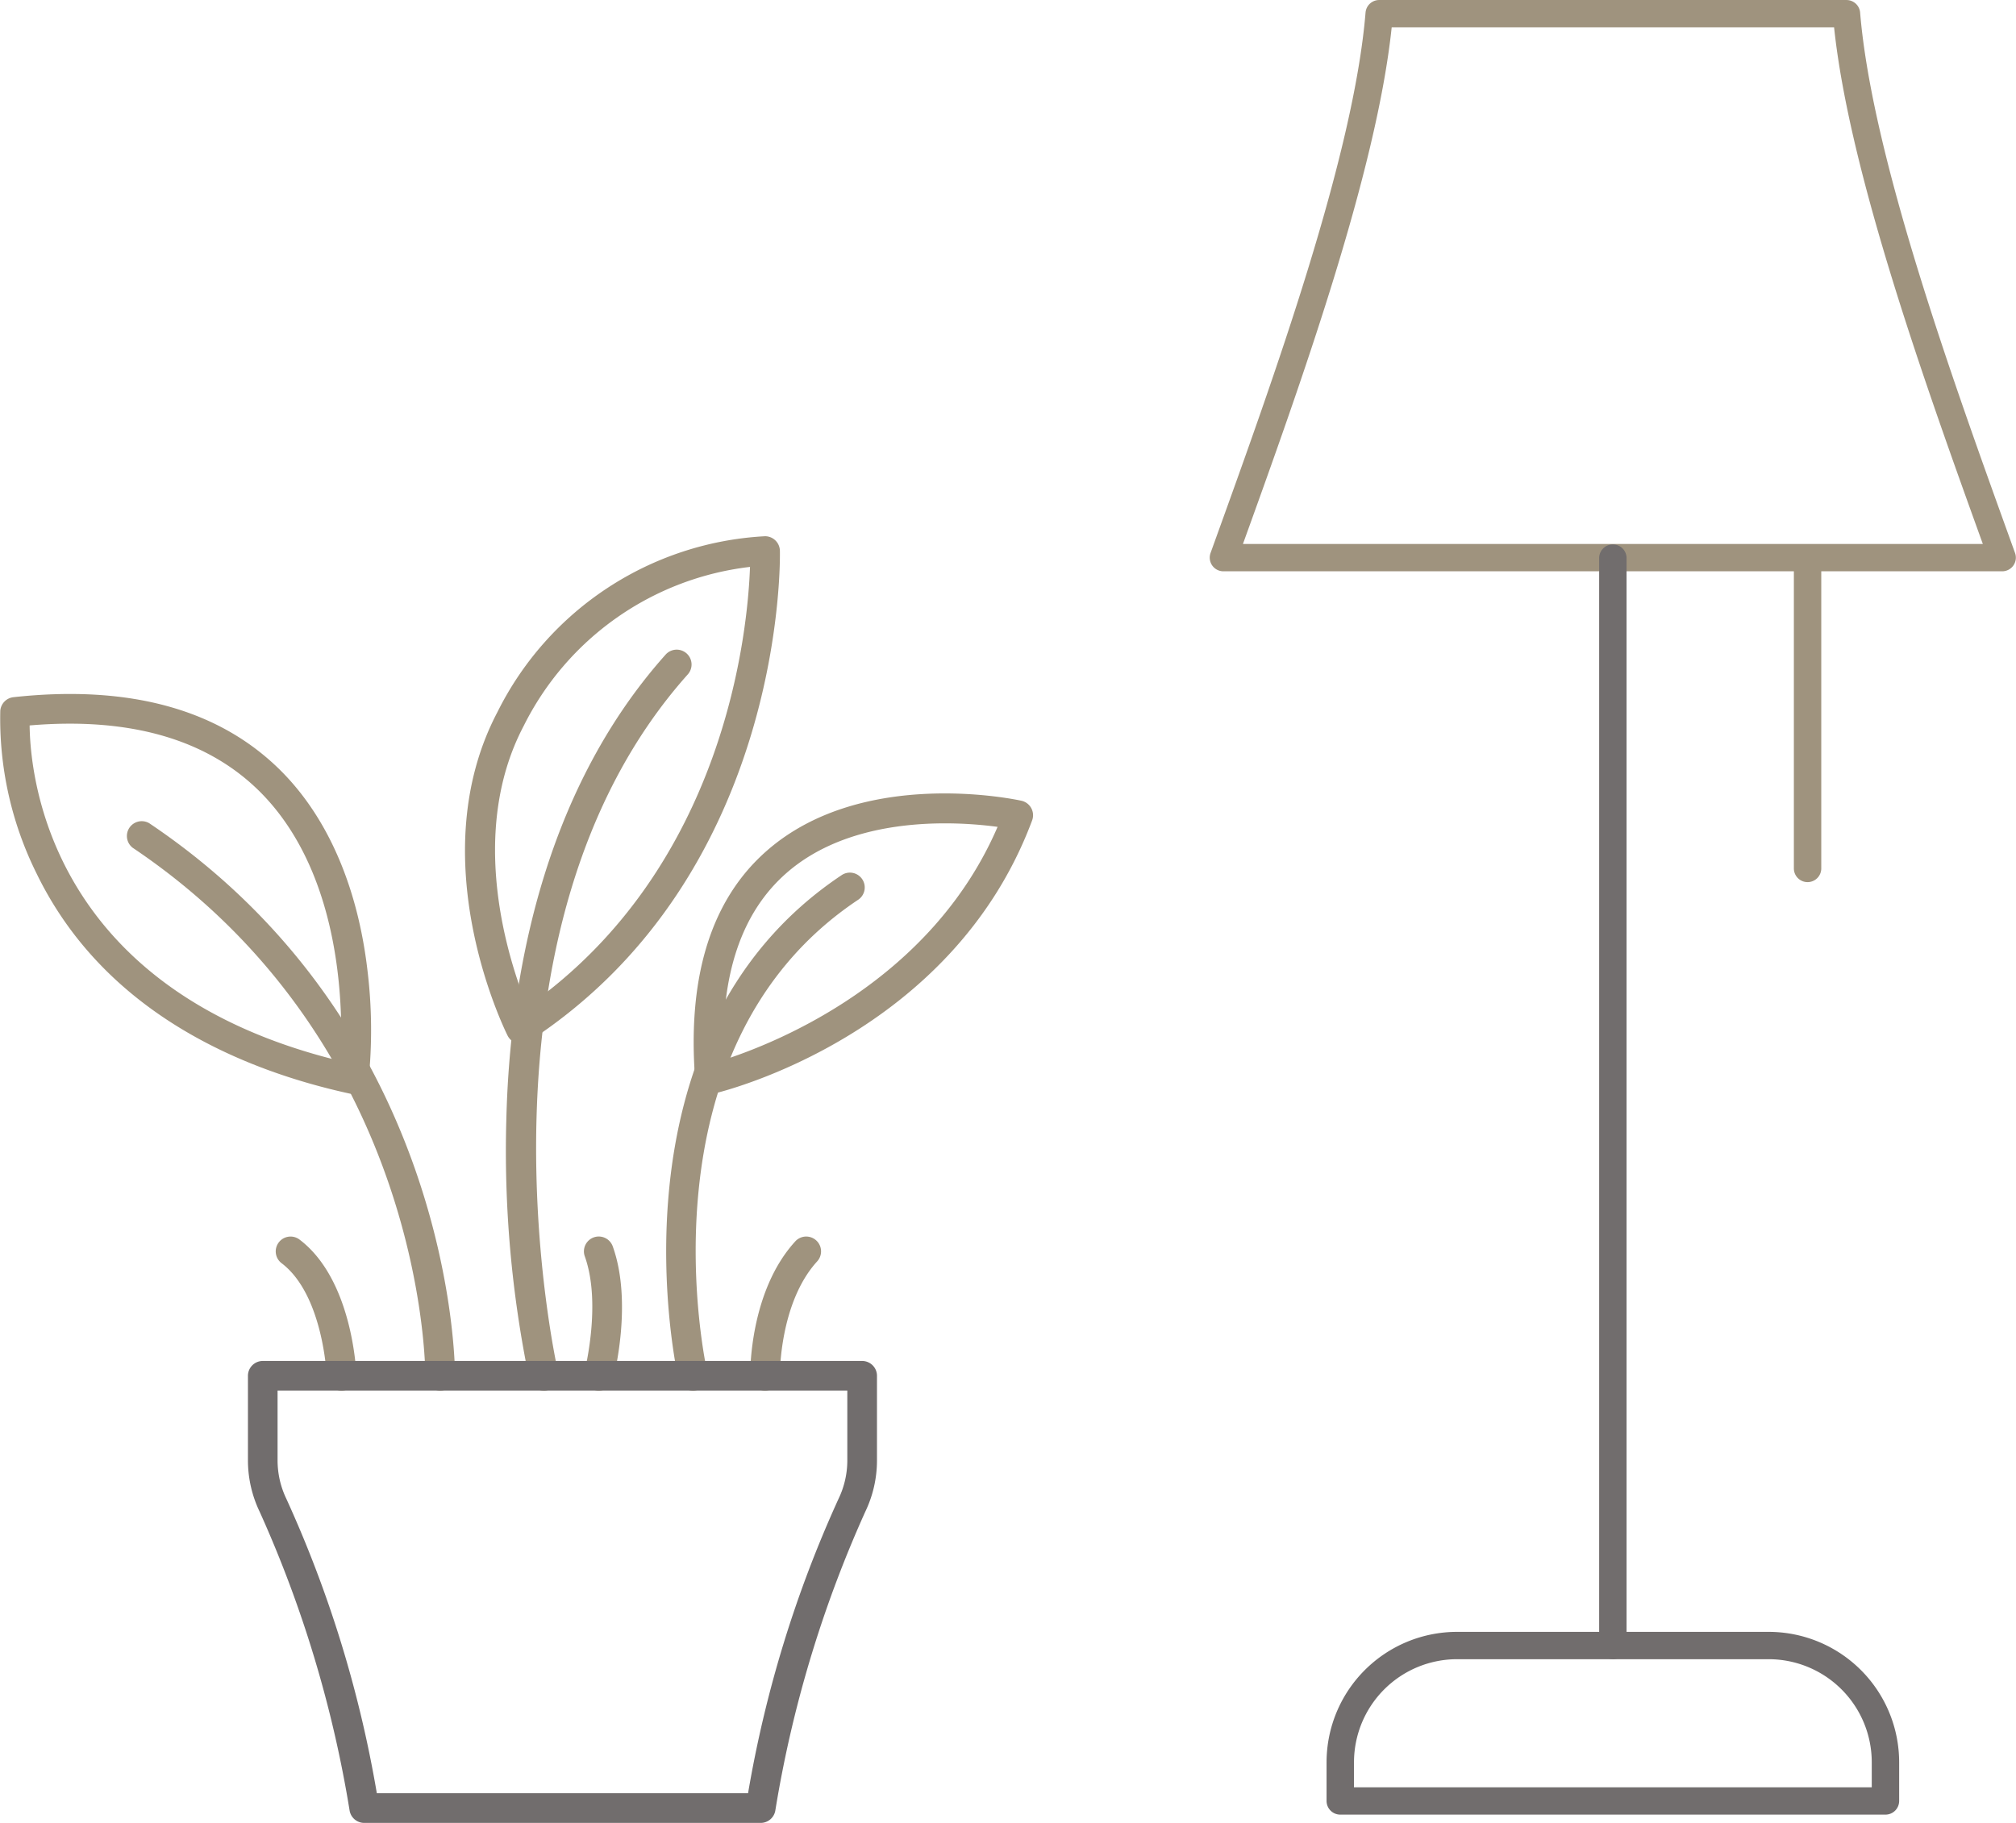 <svg xmlns="http://www.w3.org/2000/svg" xmlns:xlink="http://www.w3.org/1999/xlink" width="115" height="104" viewBox="0 0 115 104">
  <defs>
    <clipPath id="clip-path">
      <rect id="Rectangle_16829" data-name="Rectangle 16829" width="58.929" height="73.407" fill="none"/>
    </clipPath>
    <clipPath id="clip-path-2">
      <rect id="Rectangle_16830" data-name="Rectangle 16830" width="45.992" height="103.528" fill="none"/>
    </clipPath>
  </defs>
  <g id="Group_82469" data-name="Group 82469" transform="translate(-1145 -8207.252)">
    <g id="Group_82393" data-name="Group 82393" transform="translate(1145 8237.846)">
      <g id="Group_82392" data-name="Group 82392" clip-path="url(#clip-path)">
        <path id="Path_374384" data-name="Path 374384" d="M34.915,70.856H34.9A.847.847,0,0,1,34.068,70c0-.187.042-18.87-16.694-30.115a.846.846,0,0,1,.944-1.4C35.836,50.248,35.764,69.826,35.761,70.022a.846.846,0,0,1-.846.834" transform="translate(-9.806 -22.113)" fill="#9f937e"/>
        <path id="Path_374385" data-name="Path 374385" d="M70.362,57.561a.847.847,0,0,1-.823-.653A64.143,64.143,0,0,1,68.23,42.092c.189-7.668,1.919-18.494,9.087-26.523A.846.846,0,0,1,78.58,16.7c-13.09,14.661-7.452,39.575-7.393,39.826a.847.847,0,0,1-.825,1.039" transform="translate(-39.347 -8.817)" fill="#9f937e"/>
        <path id="Path_374386" data-name="Path 374386" d="M91.326,74.919a.846.846,0,0,1-.823-.653c-.046-.195-4.422-19.585,9.295-28.746a.846.846,0,1,1,.939,1.407C88,55.432,92.108,73.7,92.15,73.879A.847.847,0,0,1,91.52,74.9a.878.878,0,0,1-.194.022" transform="translate(-51.802 -26.176)" fill="#9f937e"/>
        <path id="Path_374387" data-name="Path 374387" d="M94.445,51.828a.847.847,0,0,1-.844-.779c-.469-5.928.912-10.344,4.106-13.125,5.462-4.756,14.133-2.913,14.5-2.833a.846.846,0,0,1,.611,1.122c-4.576,12.272-17.625,15.463-18.178,15.593a.856.856,0,0,1-.193.022m13.406-15.447c-2.761,0-6.4.523-9.037,2.825-2.581,2.251-3.786,5.837-3.588,10.668,2.952-.95,11.813-4.461,15.62-13.293a22.823,22.823,0,0,0-3-.2" transform="translate(-53.942 -20.001)" fill="#9f937e"/>
        <path id="Path_374388" data-name="Path 374388" d="M65.868,28.956a.847.847,0,0,1-.757-.468c-.2-.409-4.962-10.108-.58-18.451A18.124,18.124,0,0,1,79.8,0a.847.847,0,0,1,.846.819c.006.183.417,18.4-14.314,28a.846.846,0,0,1-.462.138M78.941,1.75A16.567,16.567,0,0,0,66.03,10.825c-3.251,6.191-.813,13.509.205,16.014C77.579,18.857,78.816,5.308,78.941,1.75" transform="translate(-36.158 -0.001)" fill="#9f937e"/>
        <path id="Path_374389" data-name="Path 374389" d="M20.18,44.1A.855.855,0,0,1,20,44.077C13.97,42.77,5.963,39.523,2.069,31.473A19.837,19.837,0,0,1,.016,22.231a.846.846,0,0,1,.752-.781c6.68-.728,11.847.72,15.361,4.306,2.6,2.657,4.275,6.55,4.83,11.256a28.283,28.283,0,0,1,.059,6.345.847.847,0,0,1-.84.738M1.69,23.062c.037,3.094,1.262,15.146,17.728,19.145.16-2.681.176-10.5-4.5-15.271C11.91,23.873,7.462,22.572,1.69,23.062" transform="translate(0 -12.268)" fill="#9f937e"/>
        <path id="Path_374390" data-name="Path 374390" d="M40.922,103.207a.846.846,0,0,1-.845-.817c0-.057-.2-4.651-2.573-6.452a.846.846,0,1,1,1.022-1.349c3.026,2.291,3.236,7.522,3.244,7.743a.846.846,0,0,1-.818.874h-.029" transform="translate(-21.44 -54.463)" fill="#9f937e"/>
        <path id="Path_374391" data-name="Path 374391" d="M101.975,103.205a.846.846,0,0,1-.846-.832c0-.2-.046-4.815,2.571-7.681a.846.846,0,1,1,1.25,1.141c-2.158,2.364-2.129,6.473-2.128,6.514a.847.847,0,0,1-.834.858Z" transform="translate(-58.335 -54.463)" fill="#9f937e"/>
        <path id="Path_374392" data-name="Path 374392" d="M79.564,103.207a.847.847,0,0,1-.82-1.06c.01-.039.993-3.89.022-6.6a.846.846,0,0,1,1.594-.571c1.15,3.206.069,7.42.022,7.6a.847.847,0,0,1-.818.632" transform="translate(-45.407 -54.463)" fill="#9f937e"/>
        <path id="Path_374393" data-name="Path 374393" d="M62.671,137.545H40.056a.847.847,0,0,1-.837-.724,67.957,67.957,0,0,0-5.127-17.027,6.757,6.757,0,0,1-.669-2.93v-4.828a.846.846,0,0,1,.846-.846h34.19a.846.846,0,0,1,.846.846v4.828a6.757,6.757,0,0,1-.669,2.93,67.977,67.977,0,0,0-5.127,17.028.847.847,0,0,1-.837.723m-21.895-1.693H61.951a67.8,67.8,0,0,1,5.162-16.8,5.048,5.048,0,0,0,.5-2.192v-3.982h-32.5v3.982a5.048,5.048,0,0,0,.5,2.192,67.8,67.8,0,0,1,5.162,16.8" transform="translate(-19.279 -64.138)" fill="#716d6d"/>
      </g>
    </g>
    <g id="Group_82395" data-name="Group 82395" transform="translate(1214.008 8207.252)">
      <g id="Group_82394" data-name="Group 82394" clip-path="url(#clip-path-2)">
        <path id="Path_374394" data-name="Path 374394" d="M45.21,32.593H.782a.78.78,0,0,1-.736-1.044l.24-.666C3.631,21.616,8.212,8.925,8.888.715A.781.781,0,0,1,9.667,0H36.325A.781.781,0,0,1,37.1.715c.677,8.212,5.259,20.905,8.6,30.174l.238.66a.78.78,0,0,1-.736,1.044M1.894,31.033H44.1c-3.266-9.051-7.613-21.177-8.485-29.474H10.379c-.872,8.3-5.219,20.424-8.485,29.474" transform="translate(0 0.001)" fill="#9f937e"/>
        <path id="Path_374395" data-name="Path 374395" d="M57.622,143.2a.781.781,0,0,1-.782-.78V80.357a.782.782,0,0,1,1.563,0v62.067a.781.781,0,0,1-.782.78" transform="translate(-34.626 -48.543)" fill="#716d6d"/>
        <path id="Path_374396" data-name="Path 374396" d="M86.043,98.87a.781.781,0,0,1-.782-.78V80.356a.782.782,0,0,1,1.563,0V98.09a.781.781,0,0,1-.782.78" transform="translate(-51.94 -48.543)" fill="#9f937e"/>
        <path id="Path_374397" data-name="Path 374397" d="M48.934,249.157h-31.1a.781.781,0,0,1-.782-.78V246.16a7.446,7.446,0,0,1,7.446-7.43H42.269a7.447,7.447,0,0,1,7.446,7.43v2.217a.781.781,0,0,1-.782.78M18.615,247.6H48.152V246.16a5.883,5.883,0,0,0-5.883-5.87H24.5a5.883,5.883,0,0,0-5.883,5.87Z" transform="translate(-10.388 -145.629)" fill="#716d6d"/>
      </g>
    </g>
  </g>
</svg>
